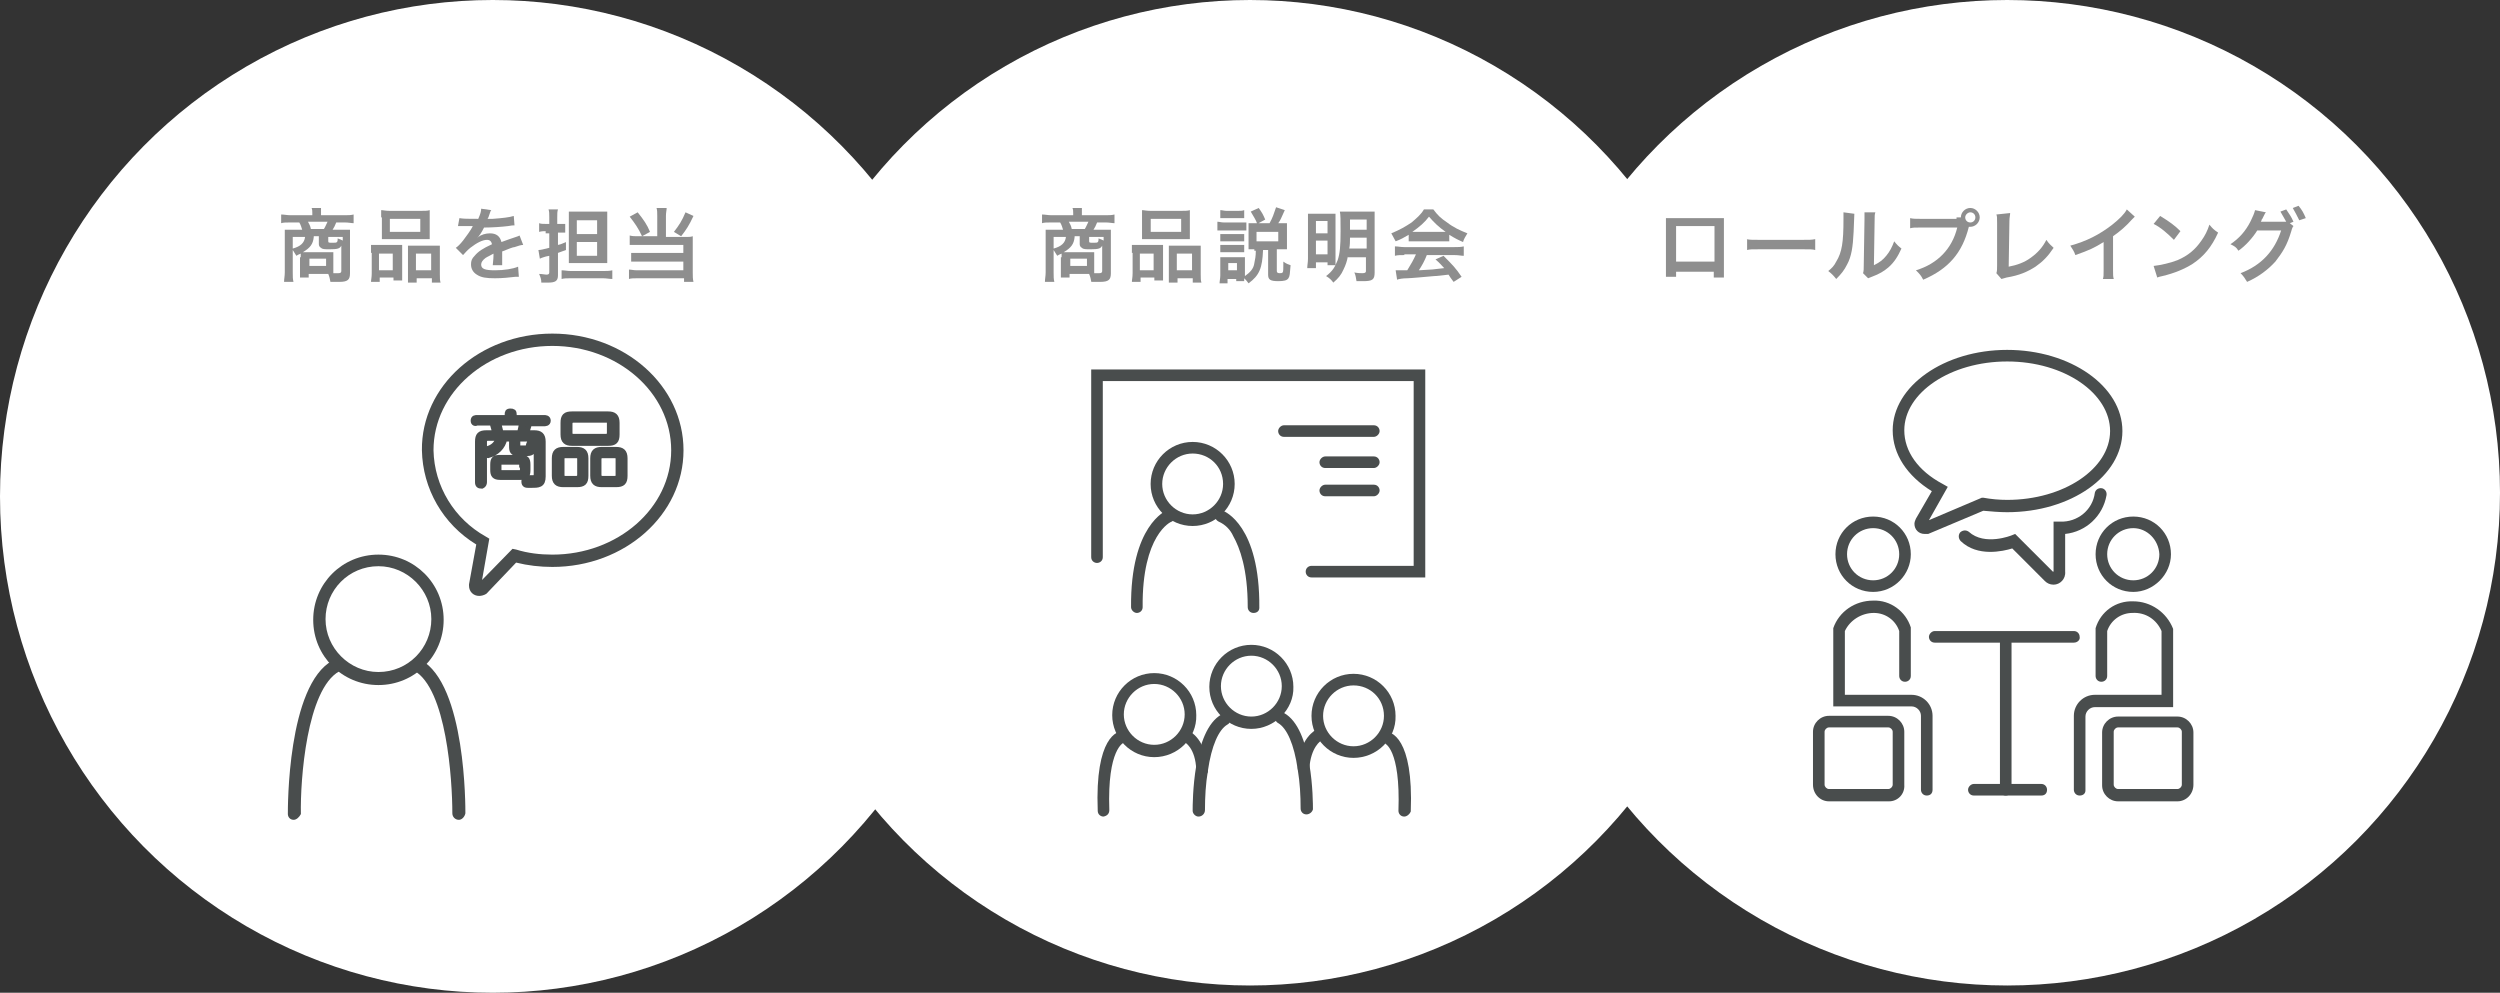 <?xml version="1.0" encoding="utf-8"?>
<!-- Generator: Adobe Illustrator 24.0.1, SVG Export Plug-In . SVG Version: 6.00 Build 0)  -->
<svg version="1.1" id="レイヤー_1" xmlns="http://www.w3.org/2000/svg" xmlns:xlink="http://www.w3.org/1999/xlink" x="0px"
	 y="0px" viewBox="0 0 345 137" width="345px" height="137px" style="enable-background:new 0 0 345 137;" xml:space="preserve">
<rect x="0" y="0" width="345" height="137" fill="#333333" stroke="none"/>
<style type="text/css">
	.st0{fill:#FFFFFF;}
	.st1{enable-background:new    ;}
	.st2{fill:#8E8E8E;}
	.st3{fill:#494D4D;}
	.st4{fill:#494D4D;stroke:#494D4D;stroke-width:0.75;stroke-miterlimit:10;}
	.st5{fill:#494D4D;stroke:#FFFFFF;stroke-width:7;stroke-linecap:round;stroke-miterlimit:10;}
</style>
<g id="system01-sp" transform="translate(-15 -6022)">
	<ellipse id="楕円形_99" class="st0" cx="83" cy="6090.5" rx="68" ry="68.5"/>
	<g class="st1">
		<path class="st2" d="M56.5,6057.5c0-0.3,0-0.3,0-0.5c-0.2,0.1-0.3,0.1-0.6,0.3c-0.2-0.3-0.3-0.5-0.5-0.8v3.1c0,0.6,0,0.9,0.1,1.3
			h-1.3c0-0.4,0.1-0.8,0.1-1.3v-5c0-0.3,0-0.6,0-0.9c0.2,0,0.7,0,1.1,0h1.3c-0.1-0.3-0.2-0.7-0.4-1H55c-0.5,0-0.9,0-1.2,0.1v-1.2
			c0.4,0,0.8,0.1,1.3,0.1h3v-0.3c0-0.2,0-0.5-0.1-0.7h1.3l0,0.1c0,0.2,0,0.4,0,0.6v0.3h3.2c0.6,0,0.9,0,1.3-0.1v1.2
			c-0.3,0-0.7-0.1-1.2-0.1h-1.2c-0.2,0.5-0.3,0.7-0.5,1h1.4c0.6,0,0.8,0,1,0c0,0.3,0,0.5,0,0.9v5.1c0,0.9-0.3,1.2-1.5,1.2
			c-0.1,0-0.5,0-1.2,0c-0.1-0.5-0.1-0.6-0.3-1.1c-0.2,0-0.2,0-0.2,0h-2.5v0.5h-1.2c0-0.3,0-0.4,0-0.8V6057.5z M55.4,6054.7v1.6
			c1.1-0.3,1.6-0.8,1.7-1.6H55.4z M58.3,6054.7c-0.1,1-0.5,1.5-1.5,2.1c0.3,0,0.4,0,0.6,0h2.7c0.4,0,0.8,0,0.9,0c0,0.3,0,0.5,0,0.8
			v1.3c0,0.3,0,0.6,0,0.8c0.3,0,0.5,0,0.7,0c0.3,0,0.4-0.1,0.4-0.3v-3.5c-0.2,0.4-0.5,0.5-1.6,0.5c-0.7,0-1,0-1.2-0.2
			c-0.2-0.1-0.3-0.3-0.3-0.5v-1.1H58.3z M59.7,6053.6c0.2-0.3,0.3-0.6,0.5-1h-2.7c0.2,0.4,0.3,0.5,0.4,1H59.7z M57.7,6058.7H60v-1
			h-2.3V6058.7z M62.2,6054.7h-1.9v0.6c0,0.2,0.1,0.2,0.6,0.2c0.4,0,0.5,0,0.6-0.1c0.1-0.1,0.1-0.3,0.1-0.5c0.3,0.1,0.5,0.2,0.7,0.3
			V6054.7z"/>
		<path class="st2" d="M66.2,6056.9c0-0.4,0-0.7,0-1.1c0.3,0,0.6,0,1.1,0h2.4c0.3,0,0.6,0,0.8,0c0,0.2,0,0.4,0,1v2.9
			c0,0.5,0,0.7,0,1h-1.2v-0.4h-1.9v0.6h-1.2c0-0.3,0.1-0.6,0.1-1.2V6056.9z M67.3,6059.3h1.9v-2.3h-1.9V6059.3z M67.6,6052
			c0-0.4,0-0.7,0-1c0.3,0,0.6,0.1,1.2,0.1H73c0.6,0,1,0,1.3-0.1c0,0.3,0,0.5,0,1v2c0,0.5,0,0.7,0,1c-0.3,0-0.6,0-1.1,0h-4.4
			c-0.6,0-0.8,0-1.1,0c0-0.3,0-0.6,0-1V6052z M68.8,6054H73v-1.8h-4.2V6054z M74.7,6055.9c0.5,0,0.7,0,1,0c0,0.3,0,0.6,0,1.1v2.8
			c0,0.6,0,0.9,0.1,1.2h-1.2v-0.6h-2.1v0.6h-1.2c0-0.3,0-0.5,0-1v-3.2c0-0.5,0-0.7,0-0.9c0.3,0,0.5,0,0.8,0H74.7z M72.4,6059.3h2.1
			v-2.3h-2.1V6059.3z"/>
		<path class="st2" d="M78.4,6052.1c0.5,0.1,1.2,0.1,2.6,0.1c0.3-0.7,0.4-1,0.4-1.4l1.4,0.2c-0.1,0.1-0.1,0.1-0.4,1
			c-0.1,0.1-0.1,0.2-0.1,0.2c0.1,0,0.1,0,0.7,0c1.3-0.1,2.3-0.2,2.9-0.4l0.1,1.3c-0.3,0-0.3,0-0.9,0.1c-0.8,0.1-2.2,0.2-3.3,0.2
			c-0.3,0.6-0.6,1.1-1,1.5l0,0c0.1-0.1,0.1-0.1,0.2-0.2c0.4-0.3,1-0.5,1.6-0.5c0.9,0,1.4,0.4,1.6,1.2c0.8-0.3,1.4-0.5,1.7-0.6
			c0.6-0.2,0.6-0.2,0.8-0.3l0.5,1.3c-0.3,0-0.6,0.1-1.2,0.3c-0.2,0-0.7,0.2-1.7,0.6v0.1c0,0.3,0,0.3,0,0.4c0,0.1,0,0.3,0,0.4
			c0,0.2,0,0.3,0,0.4c0,0.2,0,0.4,0,0.6l-1.3,0c0-0.2,0.1-0.8,0.1-1.3c0-0.2,0-0.2,0-0.3c-0.5,0.3-0.8,0.4-1.1,0.6
			c-0.4,0.3-0.6,0.6-0.6,0.9c0,0.6,0.5,0.8,1.9,0.8c1.3,0,2.5-0.2,3.2-0.5l0.1,1.4c-0.2,0-0.2,0-0.5,0c-0.8,0.1-1.8,0.2-2.8,0.2
			c-1.2,0-1.9-0.1-2.5-0.5c-0.5-0.3-0.8-0.8-0.8-1.4c0-0.5,0.1-0.8,0.5-1.2c0.5-0.6,1.1-1,2.4-1.6c-0.1-0.4-0.3-0.6-0.7-0.6
			c-0.6,0-1.4,0.4-2.3,1.1c-0.5,0.4-0.7,0.7-1,1l-1-1c0.3-0.2,0.6-0.5,1-1c0.4-0.5,1.1-1.5,1.3-1.9c0-0.1,0-0.1,0.1-0.1
			c0,0-0.2,0-0.2,0c-0.2,0-1.1,0-1.4,0c-0.2,0-0.2,0-0.3,0c0,0-0.1,0-0.2,0L78.4,6052.1z"/>
		<path class="st2" d="M90.3,6053.9c-0.3,0-0.5,0-0.9,0.1v-1.2c0.3,0.1,0.5,0.1,0.9,0.1h0.5v-0.9c0-0.5,0-0.8-0.1-1.1h1.3
			c-0.1,0.3-0.1,0.6-0.1,1.1v0.9h0.4c0.2,0,0.5,0,0.7,0v1.2c-0.2,0-0.4,0-0.7,0H92v1.7c0.5-0.1,0.6-0.2,1.1-0.4v1.1
			c-0.5,0.2-0.6,0.2-1.1,0.4v3.1c0,0.8-0.4,1-1.4,1c-0.2,0-0.6,0-0.9,0c0-0.5-0.1-0.7-0.3-1.2c0.4,0,0.8,0.1,1,0.1
			c0.3,0,0.4-0.1,0.4-0.3v-2.3c-0.5,0.1-0.5,0.1-0.8,0.2c-0.3,0.1-0.3,0.1-0.5,0.2l-0.2-1.2c0.4,0,0.6-0.1,1.5-0.3v-2H90.3z
			 M92.5,6059.3c0.4,0,0.8,0.1,1.3,0.1h4.4c0.5,0,0.9,0,1.3-0.1v1.2c-0.4,0-0.8-0.1-1.3-0.1h-4.4c-0.6,0-0.9,0-1.3,0.1V6059.3z
			 M94.6,6058.3c-0.4,0-0.8,0-1.1,0c0-0.3,0-0.6,0-1v-4.9c0-0.6,0-0.9,0-1.2c0.3,0,0.6,0,1.1,0h3c0.6,0,0.9,0,1.2,0
			c0,0.4,0,0.7,0,1.3v4.5c0,0.6,0,0.9,0,1.3c-0.3,0-0.6,0-1.1,0H94.6z M94.6,6054.3h2.8v-1.9h-2.8V6054.3z M94.6,6057.3h2.8v-1.9
			h-2.8V6057.3z"/>
		<path class="st2" d="M105.7,6051.8c0-0.5,0-0.8-0.1-1.1h1.4c0,0.3-0.1,0.6-0.1,1.1v2.9h2.8c0.4,0,0.6,0,0.9-0.1c0,0.3,0,0.5,0,0.9
			v4.1c0,0.5,0,0.9,0.1,1.3h-1.3v-0.5H103c-0.5,0-0.9,0-1.2,0.1v-1.3c0.3,0,0.6,0.1,1.1,0.1h6.4v-1.2h-6.1c-0.5,0-0.8,0-1.1,0v-1.2
			c0.3,0,0.5,0,1.1,0h6.1v-1.1H103c-0.5,0-0.8,0-1.1,0v-1.3c0.4,0.1,0.6,0.1,1.1,0.1h2.7V6051.8z M103,6051.3c0.8,1,1.3,1.7,1.7,2.7
			l-1.1,0.6c-0.5-1.1-1-1.8-1.7-2.7L103,6051.3z M110.7,6051.8c-0.6,1.3-1,1.9-1.7,2.8l-1-0.6c0.7-0.9,1.1-1.5,1.6-2.7L110.7,6051.8
			z"/>
	</g>
	<g id="グループ_483" transform="translate(54.624 6068.037)">
		<path id="パス_452" class="st3" d="M12.6,48.5c-5,0-9-4-9-9s4-9,9-9s9,4,9,9l0,0C21.6,44.5,17.6,48.5,12.6,48.5z M12.6,32.1
			c-4.1,0-7.3,3.3-7.3,7.3s3.3,7.3,7.3,7.3c4.1,0,7.3-3.3,7.3-7.3C19.9,35.4,16.6,32.1,12.6,32.1L12.6,32.1z"/>
		<path id="パス_453" class="st3" d="M0.9,67.1c-0.5,0-0.8-0.4-0.8-0.8c0-0.7-0.1-17.8,6.2-21.2c0.4-0.2,0.9-0.1,1.2,0.3
			c0.2,0.4,0.1,0.9-0.3,1.2c-4.5,2.5-5.4,15-5.3,19.7C1.7,66.7,1.3,67.1,0.9,67.1C0.9,67.1,0.9,67.1,0.9,67.1L0.9,67.1z"/>
		<path id="パス_454" class="st3" d="M23.7,67.1L23.7,67.1c-0.5,0-0.9-0.4-0.9-0.9v0c0-4.6-0.8-17.2-5.3-19.7
			c-0.4-0.2-0.6-0.7-0.3-1.2c0.2-0.4,0.7-0.6,1.2-0.3c6.3,3.4,6.2,20.5,6.2,21.2C24.5,66.7,24.1,67.1,23.7,67.1z"/>
		<path id="パス_455" class="st3" d="M26.5,36.2c-0.8,0-1.4-0.6-1.4-1.4c0-0.1,0-0.2,0-0.2l1-5.5c-4.6-2.8-7.4-7.7-7.5-13
			C18.5,7.2,26.6,0,36.6,0s18.1,7.2,18.1,16.1s-8.1,16.1-18.1,16.1c-1.7,0-3.4-0.2-5-0.6l-4.1,4.3C27.2,36.1,26.8,36.2,26.5,36.2z
			 M36.6,1.7c-9,0-16.4,6.4-16.4,14.4c0.1,5,2.9,9.5,7.2,11.9l0.5,0.3l-1,5.7l4.2-4.3l0.5,0.1c1.6,0.5,3.3,0.7,5,0.7
			c9,0,16.4-6.4,16.4-14.4S45.6,1.7,36.6,1.7z"/>
		<g id="グループ_126" transform="translate(25.703 10.715)">
			<path id="パス_456" class="st4" d="M6.1,4.7c0,0.2,0.1,0.3,0.2,0.4c0.1,0,0.6,0,0.9,0c0.3,0,0.4,0,0.4-0.3
				c0.1-0.4,0.1-0.5,0.4-0.5c0,0,0.4,0,0.4,0.4c0,0.3-0.1,0.7-0.3,0.9C8,5.7,7.8,5.8,7.5,5.8c-0.2,0-1.2,0-1.3,0
				c-0.8,0-0.9-0.3-0.9-1v-1h-1c-0.2,1.1-1.1,2-2.3,2.3c-0.2,0-0.4-0.2-0.4-0.5c0-0.2,0.1-0.3,0.3-0.4c0.8-0.2,1.3-0.7,1.6-1.5H2
				c-0.3,0-0.5,0.2-0.5,0.5v5.6c0,0.2-0.1,0.4-0.3,0.5c0,0-0.1,0-0.1,0c-0.3,0-0.5-0.1-0.5-0.5V4.2C0.6,3.3,0.9,3,1.8,3H3
				c-0.1-0.4-0.3-1-0.4-1.4H0.5C0.3,1.7,0,1.7,0,1.3s0.3-0.4,0.5-0.4h4.2V0.4c0-0.2,0-0.4,0.4-0.4c0.4,0,0.5,0.1,0.5,0.4v0.5h4.2
				c0.1,0,0.5,0,0.5,0.4S9.9,1.7,9.7,1.7h-2C7.6,2.2,7.4,2.7,7.3,3h1.1c0.8,0,1.2,0.3,1.2,1.2V9c0,1.2-0.6,1.2-1.7,1.2H7.7
				c-0.4,0-0.7,0-0.7-0.5c0-0.5,0.3-0.5,0.4-0.5s0.8,0,0.8,0c0.2,0,0.5,0,0.5-0.5V4.3c0-0.4-0.2-0.5-0.5-0.5H6.1V4.7z M7.5,8.1
				c0,0.8-0.2,1-1,1H3.7c-0.8,0-1-0.3-1-1V7.4c0-0.8,0.2-1,1-1h2.8c0.8,0,1,0.2,1,1V8.1z M6.4,3c0.1-0.4,0.2-0.9,0.3-1.4H3.5
				C3.5,2,3.7,2.5,3.8,3H6.4z M6.7,7.4C6.7,7.2,6.6,7,6.3,7H3.9C3.6,7,3.5,7.1,3.5,7.4v0.7c0,0.2,0.1,0.3,0.3,0.4c0,0,0.1,0,0.1,0
				h2.5c0.2,0,0.3-0.1,0.4-0.3c0,0,0-0.1,0-0.1V7.4z"/>
			<path id="パス_457" class="st4" d="M15.5,8.9c0,0.9-0.3,1.2-1.2,1.2h-1.9c-0.8,0-1.2-0.3-1.2-1.2V6.5c0-0.9,0.4-1.2,1.2-1.2
				h1.9c0.8,0,1.2,0.3,1.2,1.2L15.5,8.9z M14.7,6.6c0-0.3-0.1-0.5-0.5-0.5h-1.5c-0.2,0-0.5,0.1-0.5,0.4c0,0,0,0.1,0,0.1v2.2
				c0,0.2,0.1,0.5,0.4,0.5c0,0,0.1,0,0.1,0h1.5c0.3,0,0.5-0.2,0.5-0.5L14.7,6.6z M19.8,3.2c0,0.9-0.3,1.2-1.2,1.2h-5
				c-0.8,0-1.2-0.3-1.2-1.2V1.6c0-0.9,0.3-1.2,1.2-1.2h5c0.8,0,1.2,0.3,1.2,1.2V3.2z M18.9,1.7c0-0.2-0.1-0.5-0.4-0.5
				c0,0-0.1,0-0.1,0h-4.6c-0.3,0-0.5,0.2-0.5,0.5v1.3c0,0.2,0.1,0.4,0.3,0.5c0,0,0.1,0,0.1,0h4.6c0.3,0,0.5-0.2,0.5-0.5V1.7z
				 M20.9,8.9c0,0.9-0.3,1.2-1.2,1.2h-2c-0.8,0-1.2-0.3-1.2-1.2V6.5c0-0.9,0.4-1.2,1.2-1.2h2c0.8,0,1.2,0.3,1.2,1.2V8.9z M20,6.6
				c0-0.3-0.1-0.5-0.5-0.5h-1.7c-0.3,0-0.5,0.2-0.5,0.5v2.2c0,0.3,0.2,0.5,0.5,0.5h1.7c0.2,0,0.5-0.1,0.5-0.4c0,0,0-0.1,0-0.1V6.6z"
				/>
		</g>
	</g>
	<ellipse id="楕円形_100" class="st0" cx="187.5" cy="6090" rx="67.5" ry="68"/>
	<g class="st1">
		<path class="st2" d="M161.5,6057.5c0-0.3,0-0.3,0-0.5c-0.2,0.1-0.3,0.1-0.6,0.3c-0.2-0.3-0.3-0.5-0.5-0.8v3.1c0,0.6,0,0.9,0.1,1.3
			h-1.3c0-0.4,0.1-0.8,0.1-1.3v-5c0-0.3,0-0.6,0-0.9c0.2,0,0.7,0,1.1,0h1.3c-0.1-0.3-0.2-0.7-0.4-1H160c-0.5,0-0.9,0-1.2,0.1v-1.2
			c0.4,0,0.8,0.1,1.3,0.1h3v-0.3c0-0.2,0-0.5-0.1-0.7h1.3l0,0.1c0,0.2,0,0.4,0,0.6v0.3h3.2c0.6,0,0.9,0,1.3-0.1v1.2
			c-0.3,0-0.7-0.1-1.2-0.1h-1.2c-0.2,0.5-0.3,0.7-0.5,1h1.4c0.6,0,0.8,0,1,0c0,0.3,0,0.5,0,0.9v5.1c0,0.9-0.3,1.2-1.5,1.2
			c-0.1,0-0.5,0-1.2,0c-0.1-0.5-0.1-0.6-0.3-1.1c-0.2,0-0.2,0-0.2,0h-2.5v0.5h-1.2c0-0.3,0-0.4,0-0.8V6057.5z M160.4,6054.7v1.6
			c1.1-0.3,1.6-0.8,1.7-1.6H160.4z M163.3,6054.7c-0.1,1-0.5,1.5-1.5,2.1c0.3,0,0.4,0,0.6,0h2.7c0.4,0,0.8,0,0.9,0
			c0,0.3,0,0.5,0,0.8v1.3c0,0.3,0,0.6,0,0.8c0.3,0,0.5,0,0.7,0c0.3,0,0.4-0.1,0.4-0.3v-3.5c-0.2,0.4-0.5,0.5-1.6,0.5
			c-0.7,0-1,0-1.2-0.2c-0.2-0.1-0.3-0.3-0.3-0.5v-1.1H163.3z M164.7,6053.6c0.2-0.3,0.3-0.6,0.5-1h-2.7c0.2,0.4,0.3,0.5,0.4,1H164.7
			z M162.7,6058.7h2.3v-1h-2.3V6058.7z M167.2,6054.7h-1.9v0.6c0,0.2,0.1,0.2,0.6,0.2c0.4,0,0.5,0,0.6-0.1c0.1-0.1,0.1-0.3,0.1-0.5
			c0.3,0.1,0.5,0.2,0.7,0.3V6054.7z"/>
		<path class="st2" d="M171.2,6056.9c0-0.4,0-0.7,0-1.1c0.3,0,0.6,0,1.1,0h2.4c0.3,0,0.6,0,0.8,0c0,0.2,0,0.4,0,1v2.9
			c0,0.5,0,0.7,0,1h-1.2v-0.4h-1.9v0.6h-1.2c0-0.3,0.1-0.6,0.1-1.2V6056.9z M172.3,6059.3h1.9v-2.3h-1.9V6059.3z M172.6,6052
			c0-0.4,0-0.7,0-1c0.3,0,0.6,0.1,1.2,0.1h4.1c0.6,0,1,0,1.3-0.1c0,0.3,0,0.5,0,1v2c0,0.5,0,0.7,0,1c-0.3,0-0.6,0-1.1,0h-4.4
			c-0.6,0-0.8,0-1.1,0c0-0.3,0-0.6,0-1V6052z M173.8,6054h4.2v-1.8h-4.2V6054z M179.7,6055.9c0.5,0,0.7,0,1,0c0,0.3,0,0.6,0,1.1v2.8
			c0,0.6,0,0.9,0.1,1.2h-1.2v-0.6h-2.1v0.6h-1.2c0-0.3,0-0.5,0-1v-3.2c0-0.5,0-0.7,0-0.9c0.3,0,0.5,0,0.8,0H179.7z M177.4,6059.3
			h2.1v-2.3h-2.1V6059.3z"/>
		<path class="st2" d="M183,6052.6c0.3,0,0.5,0.1,0.9,0.1h2.2c0.5,0,0.6,0,0.9,0v1.1c-0.2,0-0.4,0-0.8,0h-2.3c-0.4,0-0.6,0-0.9,0
			V6052.6z M188.1,6056.4c-0.3,0-0.5,0-0.8,0c0-0.3,0-0.5,0-0.8v-1.9c0-0.3,0-0.6,0-0.9c0.3,0,0.5,0,0.9,0h2
			c0.4-0.7,0.6-1.3,0.9-2.2l1.2,0.4c-0.5,1.1-0.6,1.4-0.9,1.8h0.3c0.4,0,0.6,0,0.9,0c0,0.3,0,0.5,0,0.8v2c0,0.3,0,0.5,0,0.8
			c-0.4,0-0.5,0-0.8,0h-0.6v3c0,0.2,0.1,0.3,0.4,0.3c0.2,0,0.3,0,0.4-0.1c0.1-0.1,0.1-0.5,0.1-1.1v-0.4c0.4,0.3,0.7,0.4,1,0.5
			c-0.1,1.2-0.1,1.5-0.3,1.8c-0.2,0.3-0.6,0.4-1.4,0.4c-1.1,0-1.4-0.2-1.4-0.9v-3.4h-0.7c-0.1,2.5-0.5,3.5-2,4.6
			c-0.2-0.3-0.4-0.5-0.6-0.7c0,0.2,0,0.3,0,0.4h-1.1v-0.3h-1.2v0.6h-1.1c0-0.3,0.1-0.7,0.1-1.1v-1.6c0-0.3,0-0.6,0-0.9
			c0.2,0,0.4,0,0.7,0h2c0.4,0,0.5,0,0.7,0c0,0.2,0,0.4,0,0.8v1.8c0.7-0.5,1.2-1,1.3-1.8c0.1-0.5,0.2-0.9,0.2-1.7H188.1z M183.4,6051
			c0.3,0,0.5,0.1,0.9,0.1h1.5c0.4,0,0.6,0,0.9-0.1v1.1c-0.3,0-0.5,0-0.9,0h-1.5c-0.4,0-0.6,0-0.9,0V6051z M183.4,6054.3
			c0.2,0,0.4,0,0.7,0h1.9c0.4,0,0.5,0,0.7,0v1c-0.2,0-0.4,0-0.7,0h-1.9c-0.3,0-0.5,0-0.7,0V6054.3z M183.4,6055.8c0.2,0,0.4,0,0.7,0
			h1.9c0.4,0,0.5,0,0.7,0v1c-0.2,0-0.4,0-0.7,0h-1.9c-0.3,0-0.5,0-0.7,0V6055.8z M184.5,6059.3h1.2v-1h-1.2V6059.3z M188.5,6052.9
			c-0.2-0.6-0.5-1-0.9-1.7l1.1-0.5c0.5,0.7,0.6,0.9,0.9,1.6L188.5,6052.9z M188.4,6055.3h3v-1.3h-3V6055.3z"/>
		<path class="st2" d="M195.5,6052.6c0-0.5,0-0.8,0-1.1c0.3,0,0.6,0,1.2,0h1.7c0.5,0,0.7,0,0.9,0c0,0.3,0,0.5,0,1v5
			c0,0.6,0,0.9,0,1.1h-1.1v-0.4h-1.6v0.8h-1.2c0-0.4,0.1-0.8,0.1-1.3V6052.6z M196.6,6054.2h1.6v-1.7h-1.6V6054.2z M196.6,6057.1
			h1.6v-1.9h-1.6V6057.1z M201,6057.4c-0.1,0.6-0.3,1.2-0.6,1.8c-0.3,0.7-0.7,1.2-1.4,1.8c-0.3-0.4-0.5-0.6-1-0.9
			c0.9-0.7,1.2-1.2,1.6-2.2c0.3-0.9,0.4-1.9,0.4-4c0-1.5,0-2.3-0.1-2.7c0.4,0,0.6,0,1.2,0h2.4c0.6,0,0.9,0,1.2,0c0,0.3,0,0.6,0,1.2
			v7.2c0,1-0.3,1.2-1.6,1.2c-0.2,0-0.6,0-0.9,0c-0.1-0.5-0.1-0.8-0.3-1.2c0.5,0.1,0.9,0.1,1.1,0.1c0.4,0,0.5-0.1,0.5-0.3v-1.9H201z
			 M201.3,6054.8c0,0.5,0,1-0.1,1.5h2.4v-1.5H201.3z M203.6,6052.3h-2.3v1.4h2.3V6052.3z"/>
		<path class="st2" d="M209.4,6054.4c-0.7,0.4-1,0.6-1.8,0.9c-0.2-0.4-0.4-0.7-0.6-1.1c1.2-0.5,1.9-0.9,2.8-1.5
			c0.7-0.6,1.3-1.1,1.7-1.8h1.3c0.6,0.8,1,1.2,1.9,1.8c0.9,0.7,1.8,1.1,2.8,1.5c-0.3,0.5-0.5,0.8-0.6,1.2c-0.7-0.3-1.1-0.5-1.9-1
			v0.9c-0.3,0-0.6,0-1,0h-3.7c-0.3,0-0.6,0-0.9,0V6054.4z M208.8,6057.2c-0.6,0-0.9,0-1.3,0.1v-1.3c0.4,0,0.8,0.1,1.3,0.1h6.9
			c0.5,0,0.9,0,1.3-0.1v1.3c-0.4,0-0.7-0.1-1.3-0.1h-3.8c-0.3,0.8-0.7,1.5-1.1,2.1c1.9-0.1,1.9-0.1,3.5-0.3
			c-0.4-0.4-0.5-0.6-1.2-1.2l1.1-0.5c1.2,1.2,1.7,1.7,2.5,2.9l-1.1,0.7c-0.4-0.5-0.5-0.7-0.7-1c-0.9,0.1-1.6,0.2-2,0.2
			c-1.1,0.1-3.3,0.3-3.7,0.3c-0.6,0-1.2,0.1-1.4,0.2l-0.2-1.3c0.3,0,0.5,0,0.6,0c0.1,0,0.4,0,1,0c0.5-0.8,0.9-1.5,1.2-2.2H208.8z
			 M214,6054c0.2,0,0.3,0,0.5,0c-1-0.7-1.6-1.3-2.3-2.1c-0.6,0.8-1.3,1.4-2.3,2.1c0.2,0,0.3,0,0.5,0H214z"/>
	</g>
	<g id="グループ_484" transform="translate(165.586 6072.987)">
		<path id="パス_434" class="st3" d="M22.1,49.6c-3.2,0-5.8-2.6-5.8-5.8s2.6-5.8,5.8-5.8c3.2,0,5.8,2.6,5.8,5.8
			C28,46.9,25.3,49.6,22.1,49.6z M22.1,39.5c-2.3,0-4.2,1.9-4.2,4.2c0,2.3,1.9,4.2,4.2,4.2c2.3,0,4.2-1.9,4.2-4.2
			C26.3,41.4,24.4,39.5,22.1,39.5L22.1,39.5z"/>
		<path id="パス_435" class="st3" d="M36.2,53.6c-3.2,0-5.8-2.6-5.8-5.8s2.6-5.8,5.8-5.8c3.2,0,5.8,2.6,5.8,5.8
			C42.1,51,39.4,53.6,36.2,53.6z M36.2,43.6c-2.3,0-4.2,1.9-4.2,4.2c0,2.3,1.9,4.2,4.2,4.2c2.3,0,4.2-1.9,4.2-4.2c0,0,0,0,0,0
			C40.4,45.4,38.5,43.6,36.2,43.6L36.2,43.6z"/>
		<path id="パス_436" class="st3" d="M8.7,53.5c-3.2,0-5.8-2.6-5.8-5.8s2.6-5.8,5.8-5.8c3.2,0,5.8,2.6,5.8,5.8
			C14.6,50.9,11.9,53.5,8.7,53.5z M8.7,43.4c-2.3,0-4.2,1.9-4.2,4.2c0,2.3,1.9,4.2,4.2,4.2c2.3,0,4.2-1.9,4.2-4.2
			C12.9,45.3,11,43.4,8.7,43.4L8.7,43.4z"/>
		<path id="パス_437" class="st3" d="M14.8,61.7c-0.4,0-0.8-0.4-0.8-0.8c0-1.1,0-11.1,4-13.3c0.4-0.2,0.9-0.1,1.1,0.3
			c0.2,0.4,0.1,0.9-0.3,1.1c-1.2,0.7-2.2,2.9-2.7,6.4c-0.3,1.8-0.4,3.6-0.4,5.4C15.7,61.3,15.3,61.7,14.8,61.7L14.8,61.7z"/>
		<path id="パス_438" class="st3" d="M29.7,61.4L29.7,61.4c-0.5,0-0.8-0.4-0.8-0.8c0,0,0,0,0,0c0-1.8-0.1-3.6-0.4-5.4
			c-0.5-3.5-1.5-5.7-2.7-6.4c-0.4-0.2-0.5-0.7-0.3-1.1c0.2-0.4,0.7-0.5,1.1-0.3c4,2.2,4,12.2,4,13.3C30.5,61.1,30.1,61.4,29.7,61.4z
			"/>
		<path id="パス_439" class="st3" d="M14,21.6c-3.2,0-5.8-2.6-5.8-5.8s2.6-5.8,5.8-5.8c3.2,0,5.8,2.6,5.8,5.8
			C19.8,19,17.2,21.6,14,21.6z M14,11.6c-2.3,0-4.2,1.9-4.2,4.2c0,2.3,1.9,4.2,4.2,4.2c2.3,0,4.2-1.9,4.2-4.2
			C18.2,13.4,16.3,11.6,14,11.6L14,11.6z"/>
		<path id="パス_440" class="st3" d="M22.4,33.6L22.4,33.6c-0.5,0-0.8-0.4-0.8-0.8c0,0,0,0,0,0c0-5.3-1.1-8.2-2-9.8
			c-0.4-0.9-1.1-1.6-2-2c-0.4-0.2-0.6-0.6-0.5-1c0,0,0,0,0,0c0.2-0.4,0.6-0.6,1.1-0.5c0.2,0.1,5.1,2,5,13.4
			C23.2,33.3,22.9,33.6,22.4,33.6z"/>
		<path id="パス_441" class="st3" d="M6.3,33.6c-0.4,0-0.8-0.4-0.8-0.8c-0.1-11.3,4.8-13.3,5-13.4c0.4-0.2,0.9,0.1,1.1,0.5
			c0.2,0.4-0.1,0.9-0.5,1.1c-0.1,0-4.1,1.8-4,11.8C7.1,33.3,6.7,33.6,6.3,33.6L6.3,33.6L6.3,33.6z"/>
		<path id="パス_442" class="st3" d="M46.1,28.7H30.4c-0.5,0-0.8-0.4-0.8-0.8c0-0.5,0.4-0.8,0.8-0.8h14.1V1.6H1.6v24.3
			c0,0.5-0.4,0.8-0.8,0.8S0,26.4,0,25.9V0h46.1L46.1,28.7z"/>
		<path id="パス_443" class="st5" d="M9.2,17.7"/>
		<path id="パス_444" class="st5" d="M23.2,17.7"/>
		<path id="パス_445" class="st3" d="M39,9.3H26.6c-0.5,0-0.8-0.4-0.8-0.8s0.4-0.8,0.8-0.8H39c0.5,0,0.8,0.4,0.8,0.8
			S39.4,9.3,39,9.3z"/>
		<path id="パス_446" class="st3" d="M39,13.6h-6.7c-0.5,0-0.8-0.4-0.8-0.8s0.4-0.8,0.8-0.8H39c0.5,0,0.8,0.4,0.8,0.8
			S39.4,13.6,39,13.6z"/>
		<path id="パス_447" class="st3" d="M39,17.5h-6.7c-0.5,0-0.8-0.4-0.8-0.8s0.4-0.8,0.8-0.8H39c0.5,0,0.8,0.4,0.8,0.8
			S39.4,17.5,39,17.5z"/>
		<path id="パス_448" class="st3" d="M1.7,61.7c-0.4,0-0.8-0.3-0.8-0.8c-0.4-10.3,2.8-11,3.4-11l0.1,1.6c0,0,0,0,0.1,0
			c0,0-2.3,0.8-2,9.3C2.5,61.3,2.2,61.6,1.7,61.7C1.7,61.7,1.7,61.7,1.7,61.7L1.7,61.7z"/>
		<path id="パス_449" class="st3" d="M43.2,61.7L43.2,61.7c-0.5,0-0.8-0.4-0.8-0.8c0,0,0,0,0,0c0.3-8.6-1.9-9.3-1.9-9.3
			c0,0,0,0,0.1,0l0.1-1.6c0.6,0,3.8,0.7,3.4,11C44,61.3,43.6,61.7,43.2,61.7z"/>
		<path id="パス_450" class="st3" d="M15.3,56.1c-0.4,0-0.8-0.3-0.8-0.8c-0.1-3.1-1.6-3.9-1.7-3.9c-0.4-0.2-0.6-0.7-0.4-1.1
			c0,0,0,0,0,0c0.2-0.4,0.7-0.6,1.1-0.4c0.1,0,2.4,1.2,2.6,5.3C16.2,55.7,15.8,56.1,15.3,56.1L15.3,56.1z"/>
		<path id="パス_451" class="st3" d="M29.3,55.9L29.3,55.9c-0.5,0-0.8-0.4-0.8-0.9c0,0,0,0,0,0c0.2-4.1,2.5-5.3,2.6-5.3
			c0.4-0.2,0.9,0,1.1,0.4c0.2,0.4,0,0.9-0.4,1.1l0,0c-0.1,0-1.5,0.9-1.7,3.9C30.1,55.6,29.7,55.9,29.3,55.9z"/>
	</g>
	<circle id="楕円形_101" class="st0" cx="292" cy="6090" r="68"/>
	<g class="st1">
		<path class="st2" d="M246.3,6059.4v0.8h-1.4c0-0.3,0-0.5,0-0.9v-6.3c0-0.4,0-0.6,0-0.9c0.3,0,0.5,0,0.9,0h6.2c0.5,0,0.7,0,0.9,0
			c0,0.3,0,0.5,0,0.9v6.3c0,0.4,0,0.7,0,1h-1.4v-0.8H246.3z M251.6,6053.2h-5.3v4.9h5.3V6053.2z"/>
		<path class="st2" d="M256,6055c0.5,0.1,0.7,0.1,1.8,0.1h5.9c1.1,0,1.3,0,1.8-0.1v1.5c-0.4-0.1-0.6-0.1-1.8-0.1h-5.8
			c-1.2,0-1.4,0-1.8,0.1V6055z"/>
		<path class="st2" d="M270.9,6051.5c0,0.3,0,0.3-0.1,2.5c-0.1,2.1-0.3,3.4-0.9,4.5c-0.4,0.8-0.8,1.3-1.5,2
			c-0.4-0.5-0.6-0.7-1.1-1.1c0.5-0.4,0.8-0.7,1.1-1.3c0.8-1.3,1-2.7,1-5.8c0-0.6,0-0.7,0-1L270.9,6051.5z M273.8,6051.3
			c-0.1,0.3-0.1,0.5-0.1,1l-0.1,6.3c0.8-0.4,1.2-0.7,1.7-1.3c0.5-0.6,0.8-1.2,1.1-2c0.4,0.5,0.5,0.6,1,1c-0.5,1.1-1,1.9-1.8,2.6
			c-0.6,0.5-1.2,0.9-2.3,1.3c-0.2,0.1-0.3,0.1-0.5,0.2l-0.7-0.7c0.1-0.3,0.1-0.6,0.1-1.2l0.1-6.2v-0.3c0-0.3,0-0.5,0-0.7
			L273.8,6051.3z"/>
		<path class="st2" d="M285,6052c0.3,0,0.5,0,0.6,0c0-0.7,0.6-1.3,1.3-1.3s1.3,0.6,1.3,1.3c0,0.7-0.6,1.3-1.3,1.3
			c-0.1,0-0.1,0-0.2,0c-0.9,3.6-2.8,5.8-6.3,7.3c-0.3-0.6-0.5-0.8-1-1.3c3-0.9,5-3,5.7-5.9H280c-0.8,0-1,0-1.4,0.1v-1.4
			c0.4,0.1,0.7,0.1,1.4,0.1H285z M286.2,6052c0,0.4,0.3,0.7,0.7,0.7c0.4,0,0.7-0.3,0.7-0.7c0-0.4-0.3-0.7-0.7-0.7
			C286.6,6051.3,286.2,6051.6,286.2,6052z"/>
		<path class="st2" d="M292.4,6051.4c0,0.3-0.1,0.6-0.1,1.1l-0.1,6.3c1.1-0.2,2.2-0.6,3-1.2c1-0.7,1.7-1.5,2.2-2.5
			c0.4,0.6,0.6,0.7,1,1.1c-0.8,1.2-1.5,1.9-2.5,2.6c-1.1,0.7-2.2,1.2-4,1.5c-0.3,0.1-0.4,0.1-0.7,0.2l-0.7-0.8
			c0.1-0.3,0.1-0.5,0.1-1.1l0-5.9c0-0.8,0-0.8-0.1-1.1L292.4,6051.4z"/>
		<path class="st2" d="M309.6,6051.9c-0.2,0.2-0.2,0.2-0.4,0.4c-0.8,0.9-1.6,1.6-2.6,2.3v4.7c0,0.6,0,0.9,0.1,1.2h-1.5
			c0.1-0.3,0.1-0.5,0.1-1.2v-3.9c-1.3,0.8-1.9,1.1-3.9,1.8c-0.2-0.6-0.4-0.8-0.7-1.3c2.2-0.6,4-1.5,5.8-2.9c1-0.8,1.7-1.5,2-2.1
			L309.6,6051.9z"/>
		<path class="st2" d="M312.2,6058.7c0.9-0.1,2.3-0.4,3.3-0.8c1.4-0.6,2.4-1.4,3.3-2.7c0.5-0.7,0.8-1.3,1.1-2.2
			c0.4,0.5,0.6,0.7,1.2,1.1c-0.9,2-2,3.3-3.5,4.3c-1.1,0.7-2.5,1.3-4.2,1.7c-0.4,0.1-0.5,0.1-0.7,0.2L312.2,6058.7z M313.1,6051.8
			c1.3,0.8,2,1.3,2.8,2.1l-0.9,1.2c-0.9-0.9-1.8-1.7-2.8-2.2L313.1,6051.8z"/>
		<path class="st2" d="M331.5,6053.2c-0.1,0.1-0.2,0.3-0.3,0.7c-0.6,2-1.2,2.9-2.2,4.2c-1,1.1-2.3,2.1-3.9,2.8
			c-0.3-0.5-0.5-0.8-0.9-1.2c2.9-1.1,4.7-3.1,5.6-5.9l-3.3,0c-0.6,1-1.7,2.2-2.6,2.8c-0.3-0.5-0.5-0.6-1.1-0.9
			c1.2-0.8,2.1-1.8,2.8-3.2c0.3-0.6,0.5-1.1,0.6-1.5l1.5,0.3c-0.1,0.1-0.1,0.1-0.2,0.3c-0.1,0.2-0.2,0.4-0.3,0.6
			c-0.1,0.1-0.1,0.1-0.1,0.2l-0.1,0.2c0.1,0,0.3,0,0.5,0l2.4,0c0.3,0,0.5,0,0.6,0c-0.3-0.5-0.5-0.9-0.8-1.4l0.8-0.3
			c0.4,0.6,0.7,1,1,1.7l-0.5,0.2L331.5,6053.2z M332.3,6052.4c-0.3-0.6-0.6-1.2-0.9-1.7l0.8-0.3c0.5,0.6,0.7,1,1,1.7L332.3,6052.4z"
			/>
	</g>
	<g id="グループ_485" transform="translate(265.192 6070.284)">
		<path id="パス_423" class="st3" d="M8.3,33.4c-2.9,0-5.2-2.3-5.2-5.2c0-2.9,2.3-5.2,5.2-5.2c2.9,0,5.2,2.3,5.2,5.2
			C13.5,31,11.2,33.4,8.3,33.4z M8.3,24.6c-2,0-3.6,1.6-3.6,3.6c0,2,1.6,3.6,3.6,3.6c2,0,3.6-1.6,3.6-3.6
			C11.9,26.2,10.3,24.6,8.3,24.6L8.3,24.6z"/>
		<path id="パス_424" class="st3" d="M15.7,61.5c-0.5,0-0.8-0.4-0.8-0.8V50.5c0-0.7-0.6-1.3-1.3-1.3H2.8V38.5l0-0.1
			c0.8-2.3,3-3.8,5.5-3.8c2.4-0.1,4.5,1.5,5.2,3.7l0,0.1V45c0,0.5-0.4,0.8-0.8,0.8c-0.5,0-0.8-0.4-0.8-0.8c0,0,0,0,0,0v-6.2
			c-0.5-1.5-1.9-2.5-3.5-2.5c-1.7,0-3.3,1-4,2.5v8.8h9.2c1.6,0,2.9,1.3,2.9,2.9v10.2C16.5,61.2,16.2,61.5,15.7,61.5z"/>
		<path id="パス_425" class="st3" d="M10.5,62.3H2.2C1,62.3,0,61.3,0,60v-7.3c0-1.2,1-2.2,2.2-2.2h8.2c1.2,0,2.2,1,2.2,2.2V60
			C12.7,61.3,11.7,62.3,10.5,62.3z M2.2,52.1c-0.3,0-0.6,0.3-0.6,0.6V60c0,0.3,0.3,0.6,0.6,0.6h8.2c0.3,0,0.6-0.3,0.6-0.6v-7.3
			c0-0.3-0.3-0.6-0.6-0.6H2.2z"/>
		<path id="パス_426" class="st3" d="M44.2,33.4c-2.9,0-5.2-2.3-5.2-5.2c0-2.9,2.3-5.2,5.2-5.2c2.9,0,5.2,2.3,5.2,5.2
			C49.4,31,47,33.4,44.2,33.4z M44.2,24.6c-2,0-3.6,1.6-3.6,3.6c0,2,1.6,3.6,3.6,3.6c2,0,3.6-1.6,3.6-3.6
			C47.7,26.2,46.1,24.6,44.2,24.6L44.2,24.6z"/>
		<path id="パス_427" class="st3" d="M36.8,61.5c-0.5,0-0.8-0.4-0.8-0.8V50.5c0-1.6,1.3-2.9,2.9-2.9h9.2v-8.8
			c-0.7-1.6-2.2-2.6-4-2.5c-1.6,0-3,1-3.5,2.5V45c0,0.5-0.4,0.8-0.8,0.8c-0.5,0-0.8-0.4-0.8-0.8c0,0,0,0,0,0v-6.5l0-0.1
			c0.7-2.3,2.8-3.8,5.2-3.7c2.4,0,4.6,1.5,5.5,3.8l0,0.1v10.7H38.9c-0.7,0-1.3,0.6-1.3,1.3v10.2C37.6,61.2,37.3,61.5,36.8,61.5
			C36.8,61.5,36.8,61.5,36.8,61.5z"/>
		<path id="パス_428" class="st3" d="M50.3,62.3h-8.2c-1.2,0-2.2-1-2.2-2.2v-7.3c0-1.2,1-2.2,2.2-2.2h8.2c1.2,0,2.2,1,2.2,2.2V60
			C52.5,61.3,51.5,62.3,50.3,62.3z M42.1,52.1c-0.3,0-0.6,0.3-0.6,0.6V60c0,0.3,0.3,0.6,0.6,0.6h8.2c0.3,0,0.6-0.3,0.6-0.6v-7.3
			c0-0.3-0.3-0.6-0.6-0.6H42.1z"/>
		<path id="パス_429" class="st3" d="M36,40.4H16.8c-0.5,0-0.8-0.4-0.8-0.8s0.4-0.8,0.8-0.8c0,0,0,0,0,0H36c0.5,0,0.8,0.4,0.8,0.8
			C36.9,40,36.5,40.4,36,40.4z"/>
		<path id="パス_430" class="st3" d="M26.6,61.5c-0.5,0-0.8-0.4-0.8-0.8V40.4c0-0.5,0.4-0.8,0.8-0.8c0.5,0,0.8,0.4,0.8,0.8v20.3
			C27.4,61.2,27,61.5,26.6,61.5z"/>
		<path id="パス_431" class="st3" d="M31.5,61.5h-9.3c-0.5,0-0.8-0.4-0.8-0.8s0.4-0.8,0.8-0.8c0,0,0,0,0,0h9.3
			c0.5,0,0.8,0.4,0.8,0.8C32.3,61.2,32,61.5,31.5,61.5z"/>
		<path id="パス_432" class="st3" d="M15.4,25.4c-0.8,0-1.4-0.6-1.4-1.4c0-0.2,0.1-0.5,0.2-0.7l2.2-3.8c-3.4-2.1-5.4-5.1-5.4-8.4
			C11,5,18.1,0,26.8,0s15.9,5,15.9,11.2s-7.1,11.2-15.9,11.2c-1.1,0-2.2-0.1-3.3-0.2l-7.6,3.2C15.7,25.4,15.5,25.4,15.4,25.4z
			 M26.8,1.6c-7.8,0-14.2,4.3-14.2,9.5c0,2.9,1.9,5.6,5.3,7.4l0.7,0.4L16,23.5l7.3-3.1l0.2,0c1.1,0.2,2.2,0.3,3.3,0.3
			c7.8,0,14.2-4.3,14.2-9.5S34.7,1.6,26.8,1.6L26.8,1.6z"/>
		<path id="パス_433" class="st3" d="M33.2,32.4c-0.5,0-0.9-0.2-1.2-0.5l-4.5-4.5c-1.3,0.4-4.8,1.2-7.1-1
			c-0.3-0.3-0.4-0.8-0.1-1.2c0.3-0.3,0.8-0.4,1.2-0.1c0,0,0,0,0,0c2.2,2,5.9,0.5,5.9,0.5l0.5-0.2l0.4,0.4l4.8,4.8c0,0,0.1,0,0.1,0
			c0,0,0,0,0,0v-6.9l0.9,0c2.4,0.1,4.5-1.6,4.8-4c0.1-0.4,0.5-0.7,1-0.6c0.4,0.1,0.7,0.5,0.6,1l0,0c-0.5,2.8-2.8,5-5.7,5.3v5.2
			C34.9,31.6,34.1,32.4,33.2,32.4L33.2,32.4z"/>
	</g>
</g>
</svg>
